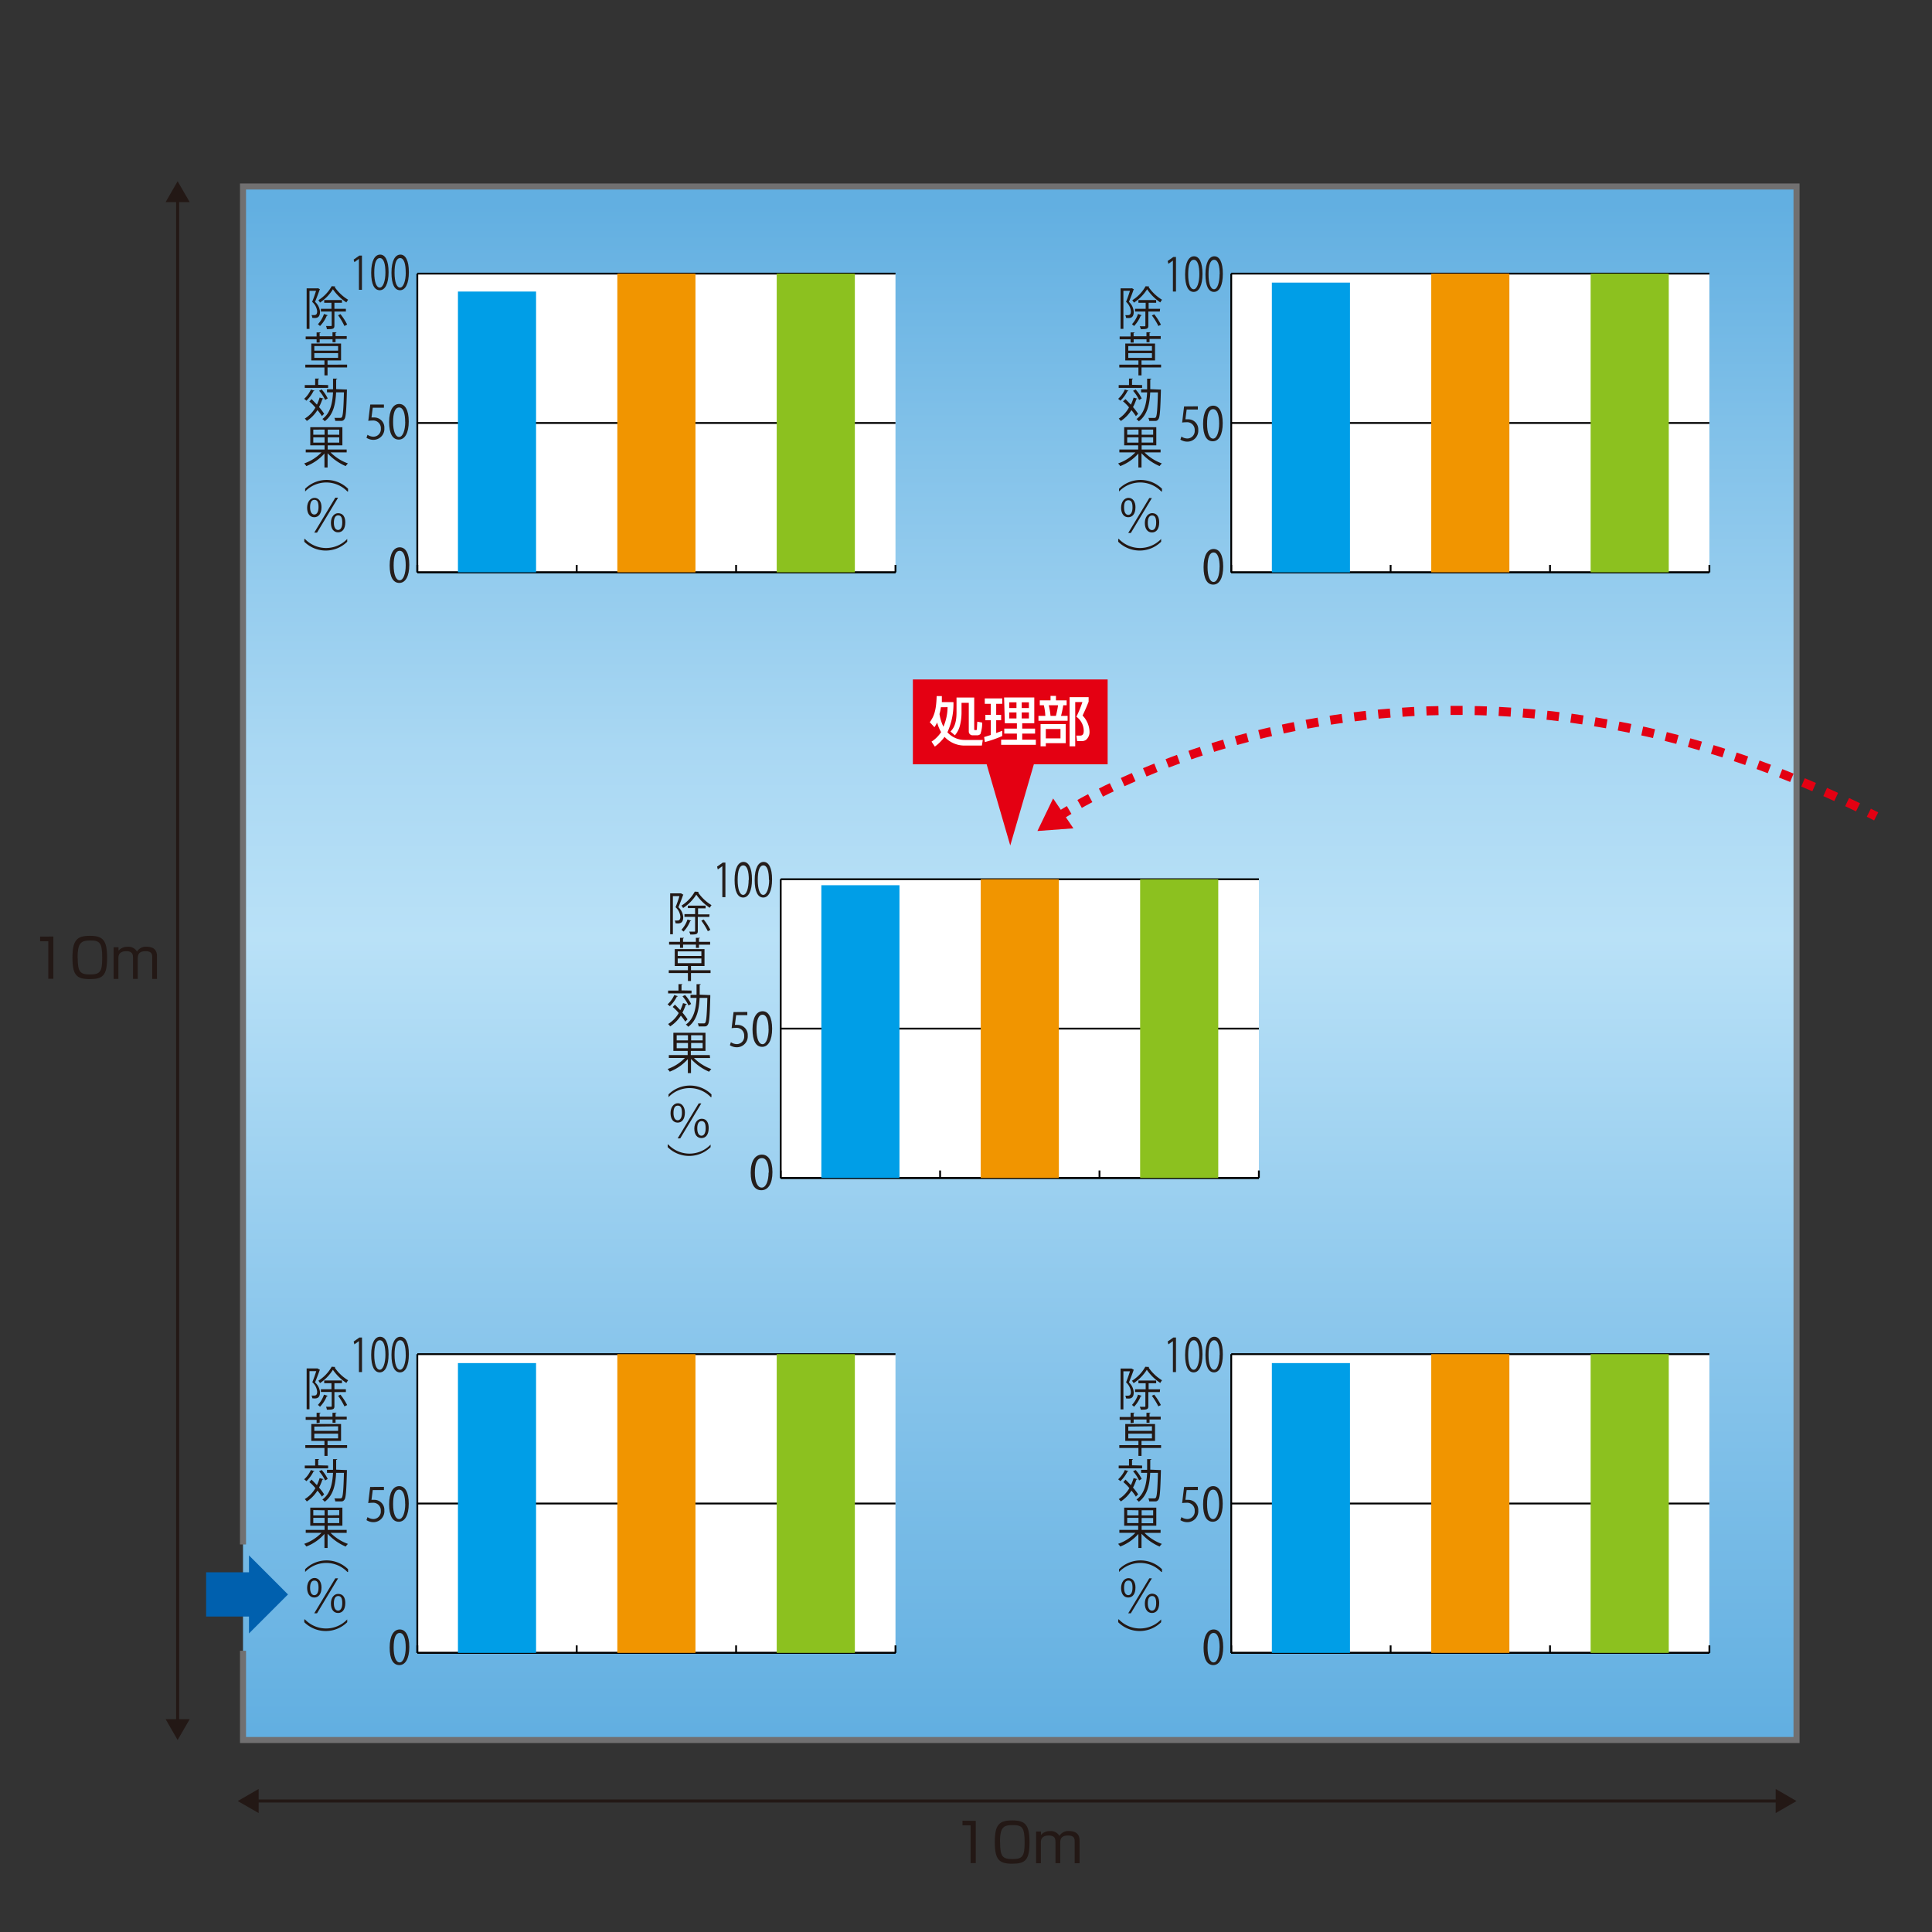 <svg xmlns="http://www.w3.org/2000/svg" xmlns:xlink="http://www.w3.org/1999/xlink" viewBox="0 0 320 320">
  <rect x="0" y="0" width="320" height="320" fill="#333333" stroke="none"/>
  <defs>
    <style>
      .cls-1 {
        isolation: isolate;
      }

      .cls-2 {
        fill: url(#名称未設定グラデーション_10);
      }

      .cls-11, .cls-16, .cls-3, .cls-6, .cls-8 {
        fill: none;
      }

      .cls-3 {
        stroke: #717071;
      }

      .cls-4 {
        fill: #0060ae;
      }

      .cls-11, .cls-5 {
        mix-blend-mode: multiply;
      }

      .cls-6 {
        stroke: #231815;
        stroke-width: 0.5px;
      }

      .cls-7 {
        fill: #231815;
      }

      .cls-8 {
        stroke: #e40012;
        stroke-width: 1.5px;
        stroke-dasharray: 2 2;
      }

      .cls-9 {
        fill: #e40012;
      }

      .cls-10 {
        fill: #fff;
      }

      .cls-11 {
        stroke: #000;
        stroke-miterlimit: 10;
        stroke-width: 0.3px;
      }

      .cls-12 {
        fill: #251e1c;
      }

      .cls-13 {
        fill: #009ee7;
      }

      .cls-14 {
        fill: #f19500;
      }

      .cls-15 {
        fill: #8cc11f;
      }
    </style>
    <linearGradient id="名称未設定グラデーション_10" data-name="名称未設定グラデーション 10" x1="168.91" y1="286.81" x2="168.91" y2="33.97" gradientUnits="userSpaceOnUse">
      <stop offset="0" stop-color="#62afe1"/>
      <stop offset="0.27" stop-color="#8cc7ec"/>
      <stop offset="0.52" stop-color="#b9e1f7"/>
      <stop offset="0.64" stop-color="#aad8f3"/>
      <stop offset="0.85" stop-color="#81c1e9"/>
      <stop offset="1" stop-color="#62afe1"/>
    </linearGradient>
  </defs>
  <title>pic_11</title>
  <g class="cls-1">
    <g id="レイヤー_2" data-name="レイヤー 2">
      <g id="レイヤー_1-2" data-name="レイヤー 1">
        <g>
          <g>
            <rect class="cls-2" x="40.25" y="30.89" width="257.31" height="257.31"/>
            <polyline class="cls-3" points="40.25 255.81 40.25 30.89 297.56 30.89 297.56 288.2 40.25 288.2 40.25 273.42"/>
            <polygon class="cls-4" points="47.7 264.09 41.24 257.62 41.24 260.42 34.14 260.42 34.14 267.75 41.24 267.75 41.24 270.55 47.7 264.09"/>
            <g class="cls-5">
              <g>
                <line class="cls-6" x1="42.25" y1="298.3" x2="294.69" y2="298.3"/>
                <polygon class="cls-7" points="42.84 300.3 39.38 298.31 42.84 296.31 42.84 300.3"/>
                <polygon class="cls-7" points="294.11 300.3 297.56 298.31 294.11 296.31 294.11 300.3"/>
              </g>
            </g>
            <g class="cls-5">
              <g>
                <line class="cls-6" x1="29.42" y1="285.33" x2="29.42" y2="32.89"/>
                <polygon class="cls-7" points="31.42 284.75 29.42 288.2 27.43 284.75 31.42 284.75"/>
                <polygon class="cls-7" points="31.42 33.48 29.42 30.02 27.43 33.48 31.42 33.48"/>
              </g>
            </g>
            <g class="cls-5">
              <path class="cls-7" d="M161.62,301.59v7h-.86v-6.25h-1.34v-.77Z"/>
              <path class="cls-7" d="M167.65,301.52c2.15,0,2.87.68,2.87,3.63s-.71,3.54-2.87,3.54-2.88-.66-2.88-3.58S165.51,301.52,167.65,301.52Zm-2,3.6c0,2.4.39,2.8,2.06,2.8s2-.48,2-2.77c0-2.5-.42-2.86-2-2.86S165.63,302.74,165.63,305.12Z"/>
              <path class="cls-7" d="M172.41,303.36l0,.58a1.89,1.89,0,0,1,1.52-.65,1.61,1.61,0,0,1,1.54.79,1.71,1.71,0,0,1,1.58-.8c1.76,0,1.76,1.21,1.76,1.64v3.69H178v-3.52c0-.48,0-1.07-1.1-1.07-.86,0-1.29.31-1.29,1.18v3.4h-.79v-3.4c0-.51,0-1.18-1.1-1.18-.74,0-1.32.26-1.32,1.13v3.46h-.79v-5.25Z"/>
            </g>
            <g class="cls-5">
              <path class="cls-7" d="M8.84,155.12v7H8V155.9H6.64v-.77Z"/>
              <path class="cls-7" d="M14.87,155c2.15,0,2.87.68,2.87,3.63s-.71,3.54-2.87,3.54S12,161.55,12,158.63,12.74,155,14.87,155Zm-2,3.6c0,2.4.39,2.8,2.06,2.8s2-.48,2-2.77c0-2.5-.42-2.86-2-2.86S12.85,156.27,12.85,158.65Z"/>
              <path class="cls-7" d="M19.63,156.89l0,.58a1.89,1.89,0,0,1,1.52-.65,1.61,1.61,0,0,1,1.54.79,1.71,1.71,0,0,1,1.58-.8C26,156.81,26,158,26,158.45v3.69h-.79v-3.52c0-.48,0-1.07-1.1-1.07-.86,0-1.29.31-1.29,1.18v3.4h-.79v-3.4c0-.51,0-1.18-1.1-1.18-.74,0-1.32.26-1.32,1.13v3.46h-.79v-5.25Z"/>
            </g>
            <g>
              <path class="cls-8" d="M175.39,135.22s58.13-39.51,135.36,0"/>
              <polygon class="cls-9" points="177.79 137.2 171.83 137.64 174.43 132.25 177.79 137.2"/>
            </g>
            <polygon class="cls-9" points="183.46 112.54 151.2 112.54 151.2 126.59 163.42 126.59 167.33 140.04 171.24 126.59 183.46 126.59 183.46 112.54"/>
            <g>
              <path class="cls-10" d="M154,119.62c.68-.94,1.07-1.87,1.14-4.33H156c0,.29,0,.57,0,1h1.92a11.32,11.32,0,0,1-1,5,3.84,3.84,0,0,0,2.86,1.27h3l-.15.93h-2.81a4.52,4.52,0,0,1-3.37-1.44,7.51,7.51,0,0,1-1.61,1.61l-.55-.82a5.49,5.49,0,0,0,1.59-1.58,6.37,6.37,0,0,1-.66-1.59,5.4,5.4,0,0,1-.45.78Zm1.84-2.48a8.22,8.22,0,0,1-.23,1.12,7.49,7.49,0,0,0,.65,2.11,8.46,8.46,0,0,0,.69-3.24Zm5.52-1.61v5.16c0,.15,0,.24.13.24h.19c.08,0,.13-.09.13-.15s0-.25.06-1.25l.81.15a5.53,5.53,0,0,1-.29,1.89.73.73,0,0,1-.53.22h-.81a.63.63,0,0,1-.59-.63v-4.75h-1.2v1.7a9.08,9.08,0,0,1-.23,1.91,3.92,3.92,0,0,1-.87,1.77l-.73-.63c.45-.47,1-1.18,1-3.14v-2.49Z"/>
              <path class="cls-10" d="M163,122.08l1.11-.35V119.3h-.9v-.9h.9v-1.83h-1v-.89H166v.89h-1v1.83h.82v.9H165v2.11l1-.37v.87a18.71,18.71,0,0,1-2.87,1Zm3.31-6.56h5v4.27h-2v.89h2.13v.83h-2.13v1h2.26v.86h-5.75v-.86h2.61v-1h-2.09v-.83h2.09v-.89h-2Zm.86.81v.94h1.19v-.94Zm0,1.67v1h1.19v-1Zm2.06-1.67v.94h1.19v-.94Zm0,1.67v1h1.19v-1Z"/>
              <path class="cls-10" d="M172.22,116H174v-.74h.9V116h1.77v.81h-.56a17.26,17.26,0,0,1-.37,1.76h1.09v.81H172v-.81h1.14a9,9,0,0,0-.25-1.76h-.67Zm4.3,3.94v3.15h-3.3v.52h-.87v-3.67Zm-3.3.81v1.55h2.43v-1.55Zm.49-3.94a12.58,12.58,0,0,1,.29,1.76h.89a16.58,16.58,0,0,0,.36-1.76Zm3.45,6.8v-8.14h3.15v.76c-.44,1.09-.5,1.21-1,2.29a4,4,0,0,1,1.15,2.69,1.68,1.68,0,0,1-.6,1.35,1.35,1.35,0,0,1-.83.19h-.63l-.12-.91h.58c.41,0,.64-.16.64-.8a2.9,2.9,0,0,0-1.22-2.33,16.37,16.37,0,0,0,1-2.43h-1.19v7.33Z"/>
            </g>
            <g>
              <g>
                <rect class="cls-10" x="69.12" y="45.32" width="79.2" height="49.48"/>
                <g>
                  <g>
                    <line class="cls-11" x1="69.12" y1="94.8" x2="148.32" y2="94.8"/>
                    <g>
                      <line class="cls-11" x1="69.12" y1="94.8" x2="69.12" y2="93.57"/>
                      <line class="cls-11" x1="95.52" y1="94.8" x2="95.52" y2="93.57"/>
                      <line class="cls-11" x1="121.92" y1="94.8" x2="121.92" y2="93.57"/>
                      <line class="cls-11" x1="148.32" y1="94.8" x2="148.32" y2="93.57"/>
                    </g>
                  </g>
                  <g>
                    <g>
                      <path class="cls-12" d="M64.54,93.65c0-2,.7-3,1.67-3s1.58,1,1.58,2.9-.63,3-1.65,3S64.54,95.56,64.54,93.65Zm2.66,0c0-1.43-.31-2.42-1-2.42s-1,.91-1,2.42.38,2.46,1,2.46S67.2,95,67.2,93.61Z"/>
                      <g>
                        <path class="cls-12" d="M63.59,67v.53H61.74l-.21,1.62a2.66,2.66,0,0,1,.4,0,1.66,1.66,0,0,1,1.73,1.76,1.81,1.81,0,0,1-1.78,1.94,2.11,2.11,0,0,1-1.18-.34l.17-.5a1.78,1.78,0,0,0,1,.32A1.24,1.24,0,0,0,63.08,71a1.26,1.26,0,0,0-1.42-1.34,3.67,3.67,0,0,0-.66.05L61.33,67Z"/>
                        <path class="cls-12" d="M64.45,69.91c0-2,.7-3,1.67-3s1.58,1,1.58,2.9-.63,3-1.65,3S64.45,71.82,64.45,69.91Zm2.66,0c0-1.43-.31-2.42-1-2.42s-1,.91-1,2.42.38,2.46,1,2.46S67.12,71.23,67.12,69.87Z"/>
                      </g>
                      <g>
                        <path class="cls-12" d="M59.45,48V42.88h0l-.75.54L58.57,43l.95-.67h.43V48Z"/>
                        <path class="cls-12" d="M61.48,45.17c0-2,.62-3,1.48-3s1.4,1,1.4,2.9-.56,3-1.46,3S61.48,47.08,61.48,45.17Zm2.36,0c0-1.43-.27-2.42-.92-2.42s-.93.91-.93,2.42.34,2.46.91,2.46S63.84,46.49,63.84,45.12Z"/>
                        <path class="cls-12" d="M64.84,45.17c0-2,.62-3,1.48-3s1.4,1,1.4,2.9-.56,3-1.46,3S64.84,47.08,64.84,45.17Zm2.36,0c0-1.43-.27-2.42-.92-2.42s-.93.91-.93,2.42.34,2.46.91,2.46S67.21,46.49,67.21,45.12Z"/>
                      </g>
                    </g>
                    <line class="cls-11" x1="69.12" y1="94.8" x2="69.12" y2="45.32"/>
                    <g>
                      <line class="cls-11" x1="69.12" y1="94.8" x2="148.32" y2="94.8"/>
                      <line class="cls-11" x1="69.12" y1="70.06" x2="148.32" y2="70.06"/>
                      <line class="cls-11" x1="69.12" y1="45.32" x2="148.32" y2="45.32"/>
                    </g>
                  </g>
                  <g>
                    <rect class="cls-13" x="75.85" y="48.29" width="12.94" height="46.51"/>
                    <rect class="cls-14" x="102.25" y="45.32" width="12.94" height="49.48"/>
                    <rect class="cls-15" x="128.65" y="45.32" width="12.94" height="49.48"/>
                  </g>
                </g>
              </g>
              <g class="cls-5">
                <g>
                  <path class="cls-7" d="M52.67,47.73l.33.2a.18.18,0,0,1-.06.07c-.2.58-.5,1.35-.76,2A2.42,2.42,0,0,1,53,51.64c0,1.1-.67,1.07-1.27,1a1.21,1.21,0,0,0-.13-.45l.33,0c.3,0,.6,0,.6-.65A2.38,2.38,0,0,0,51.7,50c.24-.58.48-1.29.65-1.83H51.26v6.31h-.47V47.76h1.8Zm2.87-.28a.13.13,0,0,1-.11.09,7.35,7.35,0,0,0,2.23,2.11,2.85,2.85,0,0,0-.29.44,8.07,8.07,0,0,1-2.23-2.18A7.34,7.34,0,0,1,53,50.12a1.77,1.77,0,0,0-.27-.4,6.43,6.43,0,0,0,2.21-2.32Zm-1.25,4.77c0,.06-.09.07-.16.06A5.36,5.36,0,0,1,53,54a3.26,3.26,0,0,0-.34-.3,4.71,4.71,0,0,0,1-1.7Zm3-.62h-1.9v2.32c0,.56-.24.6-1.25.6A1.67,1.67,0,0,0,54,54h.81c.1,0,.13,0,.13-.13V51.6H53.15v-.45H54.9v-1H53.7v-.45h2.94v.45H55.39v1h1.9ZM57.05,54A10.79,10.79,0,0,0,56,52.22l.39-.19a10.19,10.19,0,0,1,1.11,1.72Z"/>
                  <path class="cls-7" d="M57.49,60.39v.47H54.25v1.31h-.51V60.87H50.57v-.47h3.17v-.7H51.56v-2.8h4.93v2.8H54.25v.7Zm-5.05-3.65V56.2H50.63v-.47h1.81v-.67l.65,0c0,.05,0,.09-.15.11v.53h2.13v-.67l.66,0c0,.05,0,.09-.15.11v.53h1.85v.47H55.58v.54h-.5V56.2H52.95v.54Zm-.38.58v.76H56v-.76Zm0,1.17v.78H56v-.78Z"/>
                  <path class="cls-7" d="M52.08,64.71c0,.05-.07.08-.16.07a5.77,5.77,0,0,1-1.17,1.59,2.9,2.9,0,0,0-.37-.31,4.57,4.57,0,0,0,1.11-1.54Zm2.27-.93v.47H50.48v-.47H52.2V62.7l.65,0c0,.05,0,.09-.15.11v.93ZM51.6,66.1c.28.28.59.6.89.92a7.93,7.93,0,0,0,.45-1.17l.63.17c0,.05-.08.08-.17.08a8.2,8.2,0,0,1-.56,1.32,9,9,0,0,1,.85,1.12c-.21.2-.29.29-.37.38a9.12,9.12,0,0,0-.74-1,5.83,5.83,0,0,1-1.76,1.8,2.64,2.64,0,0,0-.34-.39,5.1,5.1,0,0,0,1.76-1.82c-.31-.37-.66-.73-1-1Zm1.68-1.59a6.21,6.21,0,0,1,1,1.48l-.43.25a6.16,6.16,0,0,0-1-1.52Zm3.9,0h.28a1.3,1.3,0,0,0,0,.18c-.09,3.33-.17,4.4-.41,4.73s-.37.29-.88.29l-.64,0a1.35,1.35,0,0,0-.15-.5c.42,0,.81,0,1,0a.27.27,0,0,0,.24-.11c.18-.24.27-1.25.35-4.12H55.67c-.1,2-.47,3.74-1.89,4.79a1.5,1.5,0,0,0-.39-.37c1.31-.93,1.67-2.55,1.77-4.42h-1v-.5h1c0-.57,0-1.17,0-1.77l.7,0c0,.07-.07.11-.18.13,0,.54,0,1.08,0,1.61Z"/>
                  <path class="cls-7" d="M57.42,74.93H54.75a7.89,7.89,0,0,0,2.88,1.83,2.56,2.56,0,0,0-.37.44,8.66,8.66,0,0,1-3-2.13v2.36h-.52V75.12a7.76,7.76,0,0,1-3,2.08,2.78,2.78,0,0,0-.36-.44,7.3,7.3,0,0,0,2.87-1.83H50.64v-.48h3.12v-.69H51.39v-3h5.32v3H54.28v.69h3.14Zm-5.53-3.77V72h1.87v-.85Zm0,2.15h1.87v-.87H51.89Zm4.3-1.3v-.85H54.28V72Zm0,1.3v-.87H54.28v.87Z"/>
                  <path class="cls-7" d="M57.54,81.41a4.84,4.84,0,0,0-7,0h0v-.46a5.06,5.06,0,0,1,7.11,0v.46Z"/>
                  <path class="cls-7" d="M53.25,84c0,1.11-.5,1.67-1.2,1.67s-1.18-.57-1.18-1.57.55-1.64,1.23-1.64S53.25,83.07,53.25,84ZM51.36,84c0,.85.3,1.22.7,1.22s.7-.4.7-1.24-.21-1.19-.69-1.19S51.36,83.24,51.36,84Zm.69,4.22,3.49-5.79H56l-3.49,5.79Zm5.14-1.71c0,1.12-.5,1.66-1.2,1.66s-1.18-.56-1.18-1.56S55.36,85,56,85C56.88,85,57.19,85.71,57.19,86.53Zm-1.89.06c0,.85.31,1.21.7,1.21s.69-.39.69-1.23-.21-1.19-.68-1.19S55.3,85.81,55.3,86.59Z"/>
                  <path class="cls-7" d="M50.51,89.27a4.84,4.84,0,0,0,7,0h0v.46a5.06,5.06,0,0,1-7.11,0v-.46Z"/>
                </g>
              </g>
            </g>
            <g>
              <g>
                <rect class="cls-10" x="129.31" y="145.63" width="79.2" height="49.48"/>
                <g>
                  <g>
                    <line class="cls-11" x1="129.31" y1="195.11" x2="208.51" y2="195.11"/>
                    <g>
                      <line class="cls-11" x1="129.31" y1="195.11" x2="129.31" y2="193.87"/>
                      <line class="cls-11" x1="155.71" y1="195.11" x2="155.71" y2="193.87"/>
                      <line class="cls-11" x1="182.11" y1="195.11" x2="182.11" y2="193.87"/>
                      <line class="cls-11" x1="208.51" y1="195.11" x2="208.51" y2="193.87"/>
                    </g>
                  </g>
                  <g>
                    <g>
                      <path class="cls-12" d="M124.34,194.24c0-2,.78-3,1.85-3s1.75,1,1.75,2.9-.7,3-1.83,3S124.34,196.15,124.34,194.24Zm3,0c0-1.43-.34-2.42-1.15-2.42s-1.16.91-1.16,2.42.42,2.46,1.14,2.46S127.3,195.55,127.3,194.19Z"/>
                      <g>
                        <path class="cls-12" d="M123.78,167.61v.53h-1.85l-.21,1.62a2.66,2.66,0,0,1,.4,0,1.66,1.66,0,0,1,1.73,1.76,1.81,1.81,0,0,1-1.78,1.94,2.11,2.11,0,0,1-1.18-.34l.17-.5a1.78,1.78,0,0,0,1,.32,1.24,1.24,0,0,0,1.2-1.35,1.26,1.26,0,0,0-1.42-1.34,3.67,3.67,0,0,0-.66.05l.32-2.67Z"/>
                        <path class="cls-12" d="M124.64,170.49c0-2,.7-3,1.67-3s1.58,1,1.58,2.9-.63,3-1.65,3S124.64,172.41,124.64,170.49Zm2.66,0c0-1.43-.31-2.42-1-2.42s-1,.91-1,2.42.38,2.46,1,2.46S127.31,171.81,127.31,170.45Z"/>
                      </g>
                      <g>
                        <path class="cls-12" d="M119.64,148.6v-5.13h0l-.75.54-.12-.47.95-.67h.43v5.73Z"/>
                        <path class="cls-12" d="M121.67,145.76c0-2,.62-3,1.48-3s1.4,1,1.4,2.9-.56,3-1.46,3S121.67,147.67,121.67,145.76Zm2.36,0c0-1.43-.27-2.42-.92-2.42s-.93.91-.93,2.42.34,2.46.91,2.46S124,147.07,124,145.71Z"/>
                        <path class="cls-12" d="M125,145.76c0-2,.62-3,1.48-3s1.4,1,1.4,2.9-.56,3-1.46,3S125,147.67,125,145.76Zm2.36,0c0-1.43-.27-2.42-.92-2.42s-.93.91-.93,2.42.34,2.46.91,2.46S127.4,147.07,127.4,145.71Z"/>
                      </g>
                    </g>
                    <line class="cls-11" x1="129.31" y1="195.11" x2="129.31" y2="145.63"/>
                    <g>
                      <line class="cls-11" x1="129.31" y1="195.11" x2="208.51" y2="195.11"/>
                      <line class="cls-11" x1="129.31" y1="170.37" x2="208.51" y2="170.37"/>
                      <line class="cls-11" x1="129.31" y1="145.63" x2="208.51" y2="145.63"/>
                    </g>
                  </g>
                  <g>
                    <rect class="cls-13" x="136.04" y="146.62" width="12.94" height="48.49"/>
                    <rect class="cls-14" x="162.44" y="145.63" width="12.94" height="49.48"/>
                    <rect class="cls-15" x="188.84" y="145.63" width="12.94" height="49.48"/>
                  </g>
                </g>
              </g>
              <g class="cls-5">
                <g>
                  <path class="cls-7" d="M112.86,148l.33.2a.18.18,0,0,1-.06.07c-.2.58-.5,1.35-.76,2a2.41,2.41,0,0,1,.79,1.65c0,1.1-.67,1.07-1.27,1a1.21,1.21,0,0,0-.13-.45l.33,0c.3,0,.6,0,.6-.65a2.38,2.38,0,0,0-.8-1.56c.24-.58.48-1.29.65-1.83h-1.09v6.31H111v-6.77h1.8Zm2.87-.28a.13.13,0,0,1-.11.09,7.35,7.35,0,0,0,2.23,2.11,2.82,2.82,0,0,0-.29.44,8.07,8.07,0,0,1-2.23-2.18,7.34,7.34,0,0,1-2.19,2.22,1.77,1.77,0,0,0-.27-.4,6.43,6.43,0,0,0,2.21-2.32Zm-1.25,4.77c0,.06-.09.07-.16.06a5.35,5.35,0,0,1-1.11,1.75,3.2,3.2,0,0,0-.34-.3,4.71,4.71,0,0,0,1-1.7Zm3-.62h-1.9v2.32c0,.56-.24.6-1.25.6a1.67,1.67,0,0,0-.18-.48H115c.1,0,.13,0,.13-.13v-2.32h-1.76v-.45h1.76v-1h-1.2V150h2.94v.45h-1.25v1h1.9Zm-.24,2.37a10.79,10.79,0,0,0-1.08-1.75l.39-.19a10.19,10.19,0,0,1,1.11,1.72Z"/>
                  <path class="cls-7" d="M117.69,160.7v.47h-3.24v1.31h-.51v-1.31h-3.17v-.47h3.17V160h-2.18v-2.8h4.93V160h-2.24v.7ZM112.63,157v-.54h-1.81V156h1.81v-.67l.65,0c0,.05,0,.09-.15.11V156h2.13v-.67l.66,0c0,.05,0,.09-.15.11V156h1.85v.47h-1.85V157h-.5v-.54h-2.13V157Zm-.38.58v.76h3.92v-.76Zm0,1.17v.78h3.92v-.78Z"/>
                  <path class="cls-7" d="M112.27,165c0,.05-.07.08-.16.07a5.76,5.76,0,0,1-1.17,1.59,2.9,2.9,0,0,0-.37-.31,4.57,4.57,0,0,0,1.11-1.54Zm2.27-.93v.47h-3.88v-.47h1.72V163l.65,0c0,.05,0,.09-.15.11v.93Zm-2.75,2.33c.28.28.59.6.89.92a7.93,7.93,0,0,0,.45-1.17l.63.17c0,.05-.08.08-.17.08a8.2,8.2,0,0,1-.56,1.32,9,9,0,0,1,.85,1.12c-.21.2-.29.29-.37.38a9.12,9.12,0,0,0-.74-1A5.83,5.83,0,0,1,111,170a2.67,2.67,0,0,0-.34-.39,5.1,5.1,0,0,0,1.76-1.82c-.31-.37-.66-.73-1-1Zm1.68-1.59a6.21,6.21,0,0,1,1,1.48l-.43.25a6.16,6.16,0,0,0-1-1.52Zm3.9,0h.28a1.3,1.3,0,0,0,0,.18c-.09,3.33-.17,4.4-.41,4.73s-.37.29-.88.29l-.64,0a1.35,1.35,0,0,0-.15-.5c.42,0,.81,0,1,0a.27.27,0,0,0,.24-.11c.18-.24.27-1.25.35-4.12h-1.28c-.1,2-.47,3.74-1.89,4.79a1.5,1.5,0,0,0-.39-.37c1.31-.93,1.67-2.55,1.77-4.42h-1v-.5h1c0-.57,0-1.17,0-1.77l.7,0c0,.07-.07.11-.18.13,0,.54,0,1.08,0,1.61Z"/>
                  <path class="cls-7" d="M117.61,175.24h-2.67a7.89,7.89,0,0,0,2.88,1.83,2.56,2.56,0,0,0-.37.44,8.67,8.67,0,0,1-3-2.13v2.36h-.52v-2.32a7.76,7.76,0,0,1-3,2.08,2.78,2.78,0,0,0-.36-.44,7.3,7.3,0,0,0,2.87-1.83h-2.66v-.48h3.12v-.69h-2.37v-3h5.32v3h-2.43v.69h3.14Zm-5.53-3.77v.85h1.87v-.85Zm0,2.15h1.87v-.87h-1.87Zm4.3-1.3v-.85h-1.91v.85Zm0,1.3v-.87h-1.91v.87Z"/>
                  <path class="cls-7" d="M117.73,181.72a4.84,4.84,0,0,0-7,0h0v-.46a5.06,5.06,0,0,1,7.11,0v.46Z"/>
                  <path class="cls-7" d="M113.44,184.27c0,1.11-.5,1.67-1.2,1.67s-1.18-.57-1.18-1.57.55-1.64,1.23-1.64S113.44,183.38,113.44,184.27Zm-1.89.06c0,.85.3,1.22.7,1.22s.7-.4.7-1.24-.21-1.18-.69-1.18S111.55,183.55,111.55,184.33Zm.69,4.22,3.49-5.79h.43l-3.49,5.79Zm5.14-1.71c0,1.12-.5,1.66-1.2,1.66s-1.18-.56-1.18-1.56.55-1.64,1.23-1.64C117.07,185.3,117.38,186,117.38,186.84Zm-1.89.06c0,.85.31,1.21.7,1.21s.69-.39.69-1.23-.21-1.19-.68-1.19S115.49,186.12,115.49,186.9Z"/>
                  <path class="cls-7" d="M110.7,189.58a4.84,4.84,0,0,0,7,0h0V190a5.06,5.06,0,0,1-7.11,0v-.46Z"/>
                </g>
              </g>
            </g>
            <g>
              <g>
                <rect class="cls-10" x="203.93" y="45.32" width="79.2" height="49.48"/>
                <g>
                  <g>
                    <line class="cls-11" x1="203.93" y1="94.8" x2="283.13" y2="94.8"/>
                    <g>
                      <line class="cls-11" x1="203.93" y1="94.8" x2="203.93" y2="93.57"/>
                      <line class="cls-11" x1="230.33" y1="94.8" x2="230.33" y2="93.57"/>
                      <line class="cls-11" x1="256.73" y1="94.8" x2="256.73" y2="93.57"/>
                      <line class="cls-11" x1="283.13" y1="94.8" x2="283.13" y2="93.57"/>
                    </g>
                  </g>
                  <g>
                    <g>
                      <path class="cls-12" d="M199.35,93.93c0-2,.7-3,1.67-3s1.58,1,1.58,2.9-.63,3-1.65,3S199.35,95.84,199.35,93.93Zm2.66,0c0-1.43-.31-2.42-1-2.42s-1,.91-1,2.42.38,2.46,1,2.46S202,95.24,202,93.88Z"/>
                      <g>
                        <path class="cls-12" d="M198.4,67.3v.53h-1.85l-.21,1.62a2.66,2.66,0,0,1,.4,0,1.66,1.66,0,0,1,1.73,1.76,1.81,1.81,0,0,1-1.78,1.94,2.11,2.11,0,0,1-1.18-.34l.17-.5a1.78,1.78,0,0,0,1,.32,1.24,1.24,0,0,0,1.2-1.35,1.26,1.26,0,0,0-1.42-1.34,3.67,3.67,0,0,0-.66.05l.32-2.67Z"/>
                        <path class="cls-12" d="M199.27,70.19c0-2,.7-3,1.67-3s1.58,1,1.58,2.9-.63,3-1.65,3S199.27,72.1,199.27,70.19Zm2.66,0c0-1.43-.31-2.42-1-2.42s-1,.91-1,2.42.38,2.46,1,2.46S201.93,71.5,201.93,70.14Z"/>
                      </g>
                      <g>
                        <path class="cls-12" d="M194.27,48.29V43.16h0l-.75.54-.12-.47.95-.67h.43v5.73Z"/>
                        <path class="cls-12" d="M196.29,45.45c0-2,.62-3,1.48-3s1.4,1,1.4,2.9-.56,3-1.46,3S196.29,47.36,196.29,45.45Zm2.36,0c0-1.43-.27-2.42-.92-2.42s-.93.91-.93,2.42.34,2.46.91,2.46S198.65,46.76,198.65,45.4Z"/>
                        <path class="cls-12" d="M199.66,45.45c0-2,.62-3,1.48-3s1.4,1,1.4,2.9-.56,3-1.46,3S199.66,47.36,199.66,45.45Zm2.36,0c0-1.43-.27-2.42-.92-2.42s-.93.91-.93,2.42.34,2.46.91,2.46S202,46.76,202,45.4Z"/>
                      </g>
                    </g>
                    <line class="cls-11" x1="203.93" y1="94.8" x2="203.93" y2="45.32"/>
                    <g>
                      <line class="cls-11" x1="203.93" y1="94.8" x2="283.13" y2="94.8"/>
                      <line class="cls-11" x1="203.93" y1="70.06" x2="283.13" y2="70.06"/>
                      <line class="cls-11" x1="203.93" y1="45.32" x2="283.13" y2="45.32"/>
                    </g>
                  </g>
                  <g>
                    <rect class="cls-13" x="210.66" y="46.81" width="12.94" height="48"/>
                    <rect class="cls-14" x="237.06" y="45.32" width="12.94" height="49.48"/>
                    <rect class="cls-15" x="263.46" y="45.32" width="12.94" height="49.48"/>
                  </g>
                </g>
              </g>
              <g class="cls-5">
                <g>
                  <path class="cls-7" d="M187.48,47.73l.33.2a.18.18,0,0,1-.06.07c-.2.58-.5,1.35-.76,2a2.42,2.42,0,0,1,.79,1.65c0,1.1-.67,1.07-1.27,1a1.21,1.21,0,0,0-.13-.45l.33,0c.3,0,.6,0,.6-.65a2.38,2.38,0,0,0-.8-1.56c.24-.58.48-1.29.65-1.83h-1.09v6.31h-.47V47.76h1.8Zm2.87-.28a.13.13,0,0,1-.11.09,7.35,7.35,0,0,0,2.23,2.11,2.85,2.85,0,0,0-.29.44A8.07,8.07,0,0,1,190,47.91a7.34,7.34,0,0,1-2.19,2.22,1.77,1.77,0,0,0-.27-.4,6.43,6.43,0,0,0,2.21-2.32Zm-1.25,4.77c0,.06-.09.07-.16.06A5.36,5.36,0,0,1,187.83,54a3.26,3.26,0,0,0-.34-.3,4.71,4.71,0,0,0,1-1.7Zm3-.62h-1.9v2.32c0,.56-.24.6-1.25.6a1.67,1.67,0,0,0-.18-.48h.81c.1,0,.13,0,.13-.13V51.6H188v-.45h1.76v-1h-1.2v-.45h2.94v.45h-1.25v1h1.9ZM191.87,54a10.79,10.79,0,0,0-1.08-1.75l.39-.19a10.19,10.19,0,0,1,1.11,1.72Z"/>
                  <path class="cls-7" d="M192.31,60.39v.47h-3.24v1.31h-.51V60.87h-3.17v-.47h3.17v-.7h-2.18v-2.8h4.93v2.8h-2.24v.7Zm-5.05-3.65V56.2h-1.81v-.47h1.81v-.67l.65,0c0,.05,0,.09-.15.11v.53h2.13v-.67l.66,0c0,.05,0,.09-.15.11v.53h1.85v.47H190.4v.54h-.5V56.2h-2.13v.54Zm-.38.58v.76h3.92v-.76Zm0,1.17v.78h3.92v-.78Z"/>
                  <path class="cls-7" d="M186.9,64.71c0,.05-.07.08-.16.07a5.77,5.77,0,0,1-1.17,1.59,2.9,2.9,0,0,0-.37-.31,4.57,4.57,0,0,0,1.11-1.54Zm2.27-.93v.47h-3.88v-.47H187V62.7l.65,0c0,.05,0,.09-.15.11v.93Zm-2.75,2.33c.28.28.59.6.89.92a7.93,7.93,0,0,0,.45-1.17l.63.17c0,.05-.08.08-.17.08a8.2,8.2,0,0,1-.56,1.32,9,9,0,0,1,.85,1.12c-.21.2-.29.29-.37.38a9.12,9.12,0,0,0-.74-1,5.83,5.83,0,0,1-1.76,1.8,2.64,2.64,0,0,0-.34-.39A5.1,5.1,0,0,0,187,67.47c-.31-.37-.66-.73-1-1Zm1.68-1.59a6.21,6.21,0,0,1,1,1.48l-.43.25a6.16,6.16,0,0,0-1-1.52Zm3.9,0h.28a1.3,1.3,0,0,0,0,.18c-.09,3.33-.17,4.4-.41,4.73s-.37.29-.88.29l-.64,0a1.35,1.35,0,0,0-.15-.5c.42,0,.81,0,1,0a.27.27,0,0,0,.24-.11c.18-.24.27-1.25.35-4.12h-1.28c-.1,2-.47,3.74-1.89,4.79a1.5,1.5,0,0,0-.39-.37c1.31-.93,1.67-2.55,1.77-4.42h-1v-.5h1c0-.57,0-1.17,0-1.77l.7,0c0,.07-.07.11-.18.13,0,.54,0,1.08,0,1.61Z"/>
                  <path class="cls-7" d="M192.23,74.93h-2.67a7.89,7.89,0,0,0,2.88,1.83,2.56,2.56,0,0,0-.37.44,8.66,8.66,0,0,1-3-2.13v2.36h-.52V75.12a7.76,7.76,0,0,1-3,2.08,2.78,2.78,0,0,0-.36-.44,7.3,7.3,0,0,0,2.87-1.83h-2.66v-.48h3.12v-.69H186.2v-3h5.32v3h-2.43v.69h3.14Zm-5.53-3.77V72h1.87v-.85Zm0,2.15h1.87v-.87H186.7ZM191,72v-.85h-1.91V72Zm0,1.3v-.87h-1.91v.87Z"/>
                  <path class="cls-7" d="M192.35,81.41a4.84,4.84,0,0,0-7,0h0v-.46a5.06,5.06,0,0,1,7.11,0v.46Z"/>
                  <path class="cls-7" d="M188.07,84c0,1.11-.5,1.67-1.2,1.67s-1.18-.57-1.18-1.57.55-1.64,1.23-1.64S188.07,83.07,188.07,84Zm-1.89.06c0,.85.3,1.22.7,1.22s.7-.4.7-1.24-.21-1.19-.69-1.19S186.18,83.24,186.18,84Zm.69,4.22,3.49-5.79h.43l-3.49,5.79ZM192,86.53c0,1.12-.5,1.66-1.2,1.66s-1.18-.56-1.18-1.56.55-1.64,1.23-1.64C191.69,85,192,85.71,192,86.53Zm-1.89.06c0,.85.31,1.21.7,1.21s.69-.39.69-1.23-.21-1.19-.68-1.19S190.11,85.81,190.11,86.59Z"/>
                  <path class="cls-7" d="M185.32,89.27a4.84,4.84,0,0,0,7,0h0v.46a5.06,5.06,0,0,1-7.11,0v-.46Z"/>
                </g>
              </g>
            </g>
            <g>
              <g>
                <rect class="cls-10" x="203.93" y="224.29" width="79.2" height="49.48"/>
                <g>
                  <g>
                    <line class="cls-11" x1="203.93" y1="273.77" x2="283.13" y2="273.77"/>
                    <g>
                      <line class="cls-11" x1="203.93" y1="273.77" x2="203.93" y2="272.53"/>
                      <line class="cls-11" x1="230.33" y1="273.77" x2="230.33" y2="272.53"/>
                      <line class="cls-11" x1="256.73" y1="273.77" x2="256.73" y2="272.53"/>
                      <line class="cls-11" x1="283.13" y1="273.77" x2="283.13" y2="272.53"/>
                    </g>
                  </g>
                  <g>
                    <g>
                      <path class="cls-12" d="M199.35,272.89c0-2,.7-3,1.67-3s1.58,1,1.58,2.9-.63,3-1.65,3S199.35,274.8,199.35,272.89Zm2.66,0c0-1.43-.31-2.42-1-2.42s-1,.91-1,2.42.38,2.46,1,2.46S202,274.21,202,272.85Z"/>
                      <g>
                        <path class="cls-12" d="M198.4,246.27v.53h-1.85l-.21,1.62a2.66,2.66,0,0,1,.4,0,1.66,1.66,0,0,1,1.73,1.76,1.81,1.81,0,0,1-1.78,1.94,2.12,2.12,0,0,1-1.18-.34l.17-.5a1.78,1.78,0,0,0,1,.32,1.24,1.24,0,0,0,1.2-1.35,1.26,1.26,0,0,0-1.42-1.34,3.67,3.67,0,0,0-.66.05l.32-2.67Z"/>
                        <path class="cls-12" d="M199.27,249.15c0-2,.7-3,1.67-3s1.58,1,1.58,2.9-.63,3-1.65,3S199.27,251.06,199.27,249.15Zm2.66,0c0-1.43-.31-2.42-1-2.42s-1,.91-1,2.42.38,2.46,1,2.46S201.93,250.47,201.93,249.11Z"/>
                      </g>
                      <g>
                        <path class="cls-12" d="M194.27,227.26v-5.13h0l-.75.54-.12-.47.95-.67h.43v5.73Z"/>
                        <path class="cls-12" d="M196.29,224.41c0-2,.62-3,1.48-3s1.4,1,1.4,2.9-.56,3-1.46,3S196.29,226.32,196.29,224.41Zm2.36,0c0-1.43-.27-2.42-.92-2.42s-.93.91-.93,2.42.34,2.46.91,2.46S198.65,225.73,198.65,224.37Z"/>
                        <path class="cls-12" d="M199.66,224.41c0-2,.62-3,1.48-3s1.4,1,1.4,2.9-.56,3-1.46,3S199.66,226.32,199.66,224.41Zm2.36,0c0-1.43-.27-2.42-.92-2.42s-.93.91-.93,2.42.34,2.46.91,2.46S202,225.73,202,224.37Z"/>
                      </g>
                    </g>
                    <line class="cls-11" x1="203.93" y1="273.77" x2="203.93" y2="224.29"/>
                    <g>
                      <line class="cls-11" x1="203.93" y1="273.77" x2="283.13" y2="273.77"/>
                      <line class="cls-11" x1="203.93" y1="249.03" x2="283.13" y2="249.03"/>
                      <line class="cls-11" x1="203.93" y1="224.29" x2="283.13" y2="224.29"/>
                    </g>
                  </g>
                  <g>
                    <rect class="cls-13" x="210.66" y="225.77" width="12.94" height="48"/>
                    <rect class="cls-14" x="237.06" y="224.29" width="12.94" height="49.48"/>
                    <rect class="cls-15" x="263.46" y="224.29" width="12.94" height="49.48"/>
                  </g>
                </g>
              </g>
              <g class="cls-5">
                <g>
                  <path class="cls-7" d="M187.48,226.7l.33.2a.18.18,0,0,1-.06.07c-.2.58-.5,1.35-.76,2a2.42,2.42,0,0,1,.79,1.65c0,1.1-.67,1.07-1.27,1a1.21,1.21,0,0,0-.13-.45l.33,0c.3,0,.6,0,.6-.65a2.38,2.38,0,0,0-.8-1.56c.24-.58.48-1.29.65-1.83h-1.09v6.31h-.47v-6.77h1.8Zm2.87-.28a.13.13,0,0,1-.11.09,7.35,7.35,0,0,0,2.23,2.11,2.85,2.85,0,0,0-.29.44,8.07,8.07,0,0,1-2.23-2.18,7.34,7.34,0,0,1-2.19,2.22,1.77,1.77,0,0,0-.27-.4,6.43,6.43,0,0,0,2.21-2.32Zm-1.25,4.77c0,.06-.09.07-.16.06a5.36,5.36,0,0,1-1.11,1.75,3.26,3.26,0,0,0-.34-.3,4.71,4.71,0,0,0,1-1.7Zm3-.62h-1.9v2.32c0,.56-.24.6-1.25.6a1.67,1.67,0,0,0-.18-.48h.81c.1,0,.13,0,.13-.13v-2.32H188v-.45h1.76v-1h-1.2v-.45h2.94v.45h-1.25v1h1.9Zm-.24,2.37a10.79,10.79,0,0,0-1.08-1.75l.39-.19a10.19,10.19,0,0,1,1.11,1.72Z"/>
                  <path class="cls-7" d="M192.31,239.36v.47h-3.24v1.31h-.51v-1.31h-3.17v-.47h3.17v-.7h-2.18v-2.8h4.93v2.8h-2.24v.7Zm-5.05-3.65v-.54h-1.81v-.47h1.81V234l.65,0c0,.05,0,.09-.15.11v.53h2.13V234l.66,0c0,.05,0,.09-.15.11v.53h1.85v.47H190.4v.54h-.5v-.54h-2.13v.54Zm-.38.58V237h3.92v-.76Zm0,1.17v.78h3.92v-.78Z"/>
                  <path class="cls-7" d="M186.9,243.67c0,.05-.07.08-.16.07a5.76,5.76,0,0,1-1.17,1.59,2.9,2.9,0,0,0-.37-.31,4.57,4.57,0,0,0,1.11-1.54Zm2.27-.93v.47h-3.88v-.47H187v-1.08l.65,0c0,.05,0,.09-.15.11v.93Zm-2.75,2.33c.28.28.59.6.89.92a7.93,7.93,0,0,0,.45-1.17l.63.17c0,.05-.08.08-.17.08a8.2,8.2,0,0,1-.56,1.32,9,9,0,0,1,.85,1.12c-.21.2-.29.29-.37.38a9.12,9.12,0,0,0-.74-1,5.83,5.83,0,0,1-1.76,1.8,2.64,2.64,0,0,0-.34-.39,5.1,5.1,0,0,0,1.76-1.82c-.31-.37-.66-.73-1-1Zm1.68-1.59a6.21,6.21,0,0,1,1,1.48l-.43.25a6.16,6.16,0,0,0-1-1.52Zm3.9,0h.28a1.3,1.3,0,0,0,0,.18c-.09,3.33-.17,4.4-.41,4.73s-.37.29-.88.29l-.64,0a1.35,1.35,0,0,0-.15-.5c.42,0,.81,0,1,0a.27.27,0,0,0,.24-.11c.18-.24.27-1.25.35-4.12h-1.28c-.1,2-.47,3.74-1.89,4.79a1.5,1.5,0,0,0-.39-.37c1.31-.93,1.67-2.55,1.77-4.42h-1v-.5h1c0-.57,0-1.17,0-1.77l.7,0c0,.07-.07.11-.18.13,0,.54,0,1.08,0,1.61Z"/>
                  <path class="cls-7" d="M192.23,253.89h-2.67a7.89,7.89,0,0,0,2.88,1.83,2.56,2.56,0,0,0-.37.44,8.67,8.67,0,0,1-3-2.13v2.36h-.52v-2.32a7.76,7.76,0,0,1-3,2.08,2.78,2.78,0,0,0-.36-.44,7.3,7.3,0,0,0,2.87-1.83h-2.66v-.48h3.12v-.69H186.2v-3h5.32v3h-2.43v.69h3.14Zm-5.53-3.77V251h1.87v-.85Zm0,2.15h1.87v-.87H186.7ZM191,251v-.85h-1.91V251Zm0,1.3v-.87h-1.91v.87Z"/>
                  <path class="cls-7" d="M192.35,260.37a4.84,4.84,0,0,0-7,0h0v-.46a5.06,5.06,0,0,1,7.11,0v.46Z"/>
                  <path class="cls-7" d="M188.07,262.93c0,1.11-.5,1.67-1.2,1.67s-1.18-.57-1.18-1.57.55-1.64,1.23-1.64S188.07,262,188.07,262.93Zm-1.89.06c0,.85.3,1.22.7,1.22s.7-.4.7-1.24-.21-1.18-.69-1.18S186.18,262.21,186.18,263Zm.69,4.22,3.49-5.79h.43l-3.49,5.79ZM192,265.5c0,1.12-.5,1.66-1.2,1.66s-1.18-.56-1.18-1.56.55-1.64,1.23-1.64C191.69,264,192,264.68,192,265.5Zm-1.89.06c0,.85.31,1.21.7,1.21s.69-.39.69-1.23-.21-1.19-.68-1.19S190.11,264.78,190.11,265.56Z"/>
                  <path class="cls-7" d="M185.32,268.23a4.84,4.84,0,0,0,7,0h0v.46a5.06,5.06,0,0,1-7.11,0v-.46Z"/>
                </g>
              </g>
            </g>
            <g>
              <g>
                <rect class="cls-10" x="69.12" y="224.29" width="79.2" height="49.48"/>
                <g>
                  <g>
                    <line class="cls-11" x1="69.12" y1="273.77" x2="148.32" y2="273.77"/>
                    <g>
                      <line class="cls-11" x1="69.12" y1="273.77" x2="69.12" y2="272.53"/>
                      <line class="cls-11" x1="95.52" y1="273.77" x2="95.52" y2="272.53"/>
                      <line class="cls-11" x1="121.92" y1="273.77" x2="121.92" y2="272.53"/>
                      <line class="cls-11" x1="148.32" y1="273.77" x2="148.32" y2="272.53"/>
                    </g>
                  </g>
                  <g>
                    <g>
                      <path class="cls-12" d="M64.54,272.89c0-2,.7-3,1.67-3s1.58,1,1.58,2.9-.63,3-1.65,3S64.54,274.8,64.54,272.89Zm2.66,0c0-1.43-.31-2.42-1-2.42s-1,.91-1,2.42.38,2.46,1,2.46S67.2,274.21,67.2,272.85Z"/>
                      <g>
                        <path class="cls-12" d="M63.59,246.27v.53H61.74l-.21,1.62a2.66,2.66,0,0,1,.4,0,1.66,1.66,0,0,1,1.73,1.76,1.81,1.81,0,0,1-1.78,1.94,2.12,2.12,0,0,1-1.18-.34l.17-.5a1.78,1.78,0,0,0,1,.32,1.24,1.24,0,0,0,1.2-1.35,1.26,1.26,0,0,0-1.42-1.34,3.67,3.67,0,0,0-.66.05l.32-2.67Z"/>
                        <path class="cls-12" d="M64.45,249.15c0-2,.7-3,1.67-3s1.58,1,1.58,2.9-.63,3-1.65,3S64.45,251.06,64.45,249.15Zm2.66,0c0-1.43-.31-2.42-1-2.42s-1,.91-1,2.42.38,2.46,1,2.46S67.12,250.47,67.12,249.11Z"/>
                      </g>
                      <g>
                        <path class="cls-12" d="M59.45,227.26v-5.13h0l-.75.54-.12-.47.95-.67h.43v5.73Z"/>
                        <path class="cls-12" d="M61.48,224.41c0-2,.62-3,1.48-3s1.4,1,1.4,2.9-.56,3-1.46,3S61.48,226.32,61.48,224.41Zm2.36,0c0-1.43-.27-2.42-.92-2.42s-.93.91-.93,2.42.34,2.46.91,2.46S63.84,225.73,63.84,224.37Z"/>
                        <path class="cls-12" d="M64.84,224.41c0-2,.62-3,1.48-3s1.4,1,1.4,2.9-.56,3-1.46,3S64.84,226.32,64.84,224.41Zm2.36,0c0-1.43-.27-2.42-.92-2.42s-.93.91-.93,2.42.34,2.46.91,2.46S67.21,225.73,67.21,224.37Z"/>
                      </g>
                    </g>
                    <line class="cls-11" x1="69.12" y1="273.77" x2="69.12" y2="224.29"/>
                    <g>
                      <line class="cls-11" x1="69.12" y1="273.77" x2="148.32" y2="273.77"/>
                      <line class="cls-11" x1="69.12" y1="249.03" x2="148.32" y2="249.03"/>
                      <line class="cls-11" x1="69.12" y1="224.29" x2="148.32" y2="224.29"/>
                    </g>
                  </g>
                  <g>
                    <rect class="cls-13" x="75.85" y="225.77" width="12.94" height="48"/>
                    <rect class="cls-14" x="102.25" y="224.29" width="12.94" height="49.48"/>
                    <rect class="cls-15" x="128.65" y="224.29" width="12.94" height="49.48"/>
                  </g>
                </g>
              </g>
              <g class="cls-5">
                <g>
                  <path class="cls-7" d="M52.67,226.7l.33.2a.18.18,0,0,1-.06.07c-.2.58-.5,1.35-.76,2A2.42,2.42,0,0,1,53,230.6c0,1.1-.67,1.07-1.27,1a1.21,1.21,0,0,0-.13-.45l.33,0c.3,0,.6,0,.6-.65a2.38,2.38,0,0,0-.8-1.56c.24-.58.48-1.29.65-1.83H51.26v6.31h-.47v-6.77h1.8Zm2.87-.28a.13.13,0,0,1-.11.09,7.35,7.35,0,0,0,2.23,2.11,2.85,2.85,0,0,0-.29.44,8.07,8.07,0,0,1-2.23-2.18A7.34,7.34,0,0,1,53,229.09a1.77,1.77,0,0,0-.27-.4,6.43,6.43,0,0,0,2.21-2.32Zm-1.25,4.77c0,.06-.09.07-.16.06A5.36,5.36,0,0,1,53,233a3.26,3.26,0,0,0-.34-.3,4.71,4.71,0,0,0,1-1.7Zm3-.62h-1.9v2.32c0,.56-.24.6-1.25.6A1.67,1.67,0,0,0,54,233h.81c.1,0,.13,0,.13-.13v-2.32H53.15v-.45H54.9v-1H53.7v-.45h2.94v.45H55.39v1h1.9Zm-.24,2.37A10.79,10.79,0,0,0,56,231.19l.39-.19a10.19,10.19,0,0,1,1.11,1.72Z"/>
                  <path class="cls-7" d="M57.49,239.36v.47H54.25v1.31h-.51v-1.31H50.57v-.47h3.17v-.7H51.56v-2.8h4.93v2.8H54.25v.7Zm-5.05-3.65v-.54H50.63v-.47h1.81V234l.65,0c0,.05,0,.09-.15.11v.53h2.13V234l.66,0c0,.05,0,.09-.15.11v.53h1.85v.47H55.58v.54h-.5v-.54H52.95v.54Zm-.38.58V237H56v-.76Zm0,1.17v.78H56v-.78Z"/>
                  <path class="cls-7" d="M52.08,243.67c0,.05-.07.08-.16.07a5.76,5.76,0,0,1-1.17,1.59,2.9,2.9,0,0,0-.37-.31,4.57,4.57,0,0,0,1.11-1.54Zm2.27-.93v.47H50.48v-.47H52.2v-1.08l.65,0c0,.05,0,.09-.15.11v.93Zm-2.75,2.33c.28.28.59.6.89.92a7.93,7.93,0,0,0,.45-1.17l.63.17c0,.05-.08.08-.17.08a8.2,8.2,0,0,1-.56,1.32,9,9,0,0,1,.85,1.12c-.21.2-.29.29-.37.38a9.12,9.12,0,0,0-.74-1,5.83,5.83,0,0,1-1.76,1.8,2.64,2.64,0,0,0-.34-.39,5.1,5.1,0,0,0,1.76-1.82c-.31-.37-.66-.73-1-1Zm1.68-1.59a6.21,6.21,0,0,1,1,1.48l-.43.25a6.16,6.16,0,0,0-1-1.52Zm3.9,0h.28a1.3,1.3,0,0,0,0,.18c-.09,3.33-.17,4.4-.41,4.73s-.37.29-.88.29l-.64,0a1.35,1.35,0,0,0-.15-.5c.42,0,.81,0,1,0a.27.27,0,0,0,.24-.11c.18-.24.27-1.25.35-4.12H55.67c-.1,2-.47,3.74-1.89,4.79a1.5,1.5,0,0,0-.39-.37c1.31-.93,1.67-2.55,1.77-4.42h-1v-.5h1c0-.57,0-1.17,0-1.77l.7,0c0,.07-.07.11-.18.13,0,.54,0,1.08,0,1.61Z"/>
                  <path class="cls-7" d="M57.42,253.89H54.75a7.89,7.89,0,0,0,2.88,1.83,2.56,2.56,0,0,0-.37.44,8.67,8.67,0,0,1-3-2.13v2.36h-.52v-2.32a7.76,7.76,0,0,1-3,2.08,2.78,2.78,0,0,0-.36-.44,7.3,7.3,0,0,0,2.87-1.83H50.64v-.48h3.12v-.69H51.39v-3h5.32v3H54.28v.69h3.14Zm-5.53-3.77V251h1.87v-.85Zm0,2.15h1.87v-.87H51.89Zm4.3-1.3v-.85H54.28V251Zm0,1.3v-.87H54.28v.87Z"/>
                  <path class="cls-7" d="M57.54,260.37a4.84,4.84,0,0,0-7,0h0v-.46a5.06,5.06,0,0,1,7.11,0v.46Z"/>
                  <path class="cls-7" d="M53.25,262.93c0,1.11-.5,1.67-1.2,1.67S50.87,264,50.87,263s.55-1.64,1.23-1.64S53.25,262,53.25,262.93Zm-1.89.06c0,.85.3,1.22.7,1.22s.7-.4.7-1.24-.21-1.18-.69-1.18S51.36,262.21,51.36,263Zm.69,4.22,3.49-5.79H56l-3.49,5.79Zm5.14-1.71c0,1.12-.5,1.66-1.2,1.66s-1.18-.56-1.18-1.56S55.36,264,56,264C56.88,264,57.19,264.68,57.19,265.5Zm-1.89.06c0,.85.31,1.21.7,1.21s.69-.39.69-1.23-.21-1.19-.68-1.19S55.3,264.78,55.3,265.56Z"/>
                  <path class="cls-7" d="M50.51,268.23a4.84,4.84,0,0,0,7,0h0v.46a5.06,5.06,0,0,1-7.11,0v-.46Z"/>
                </g>
              </g>
            </g>
          </g>
          <rect class="cls-16" width="320" height="320"/>
        </g>
      </g>
    </g>
  </g>
</svg>
